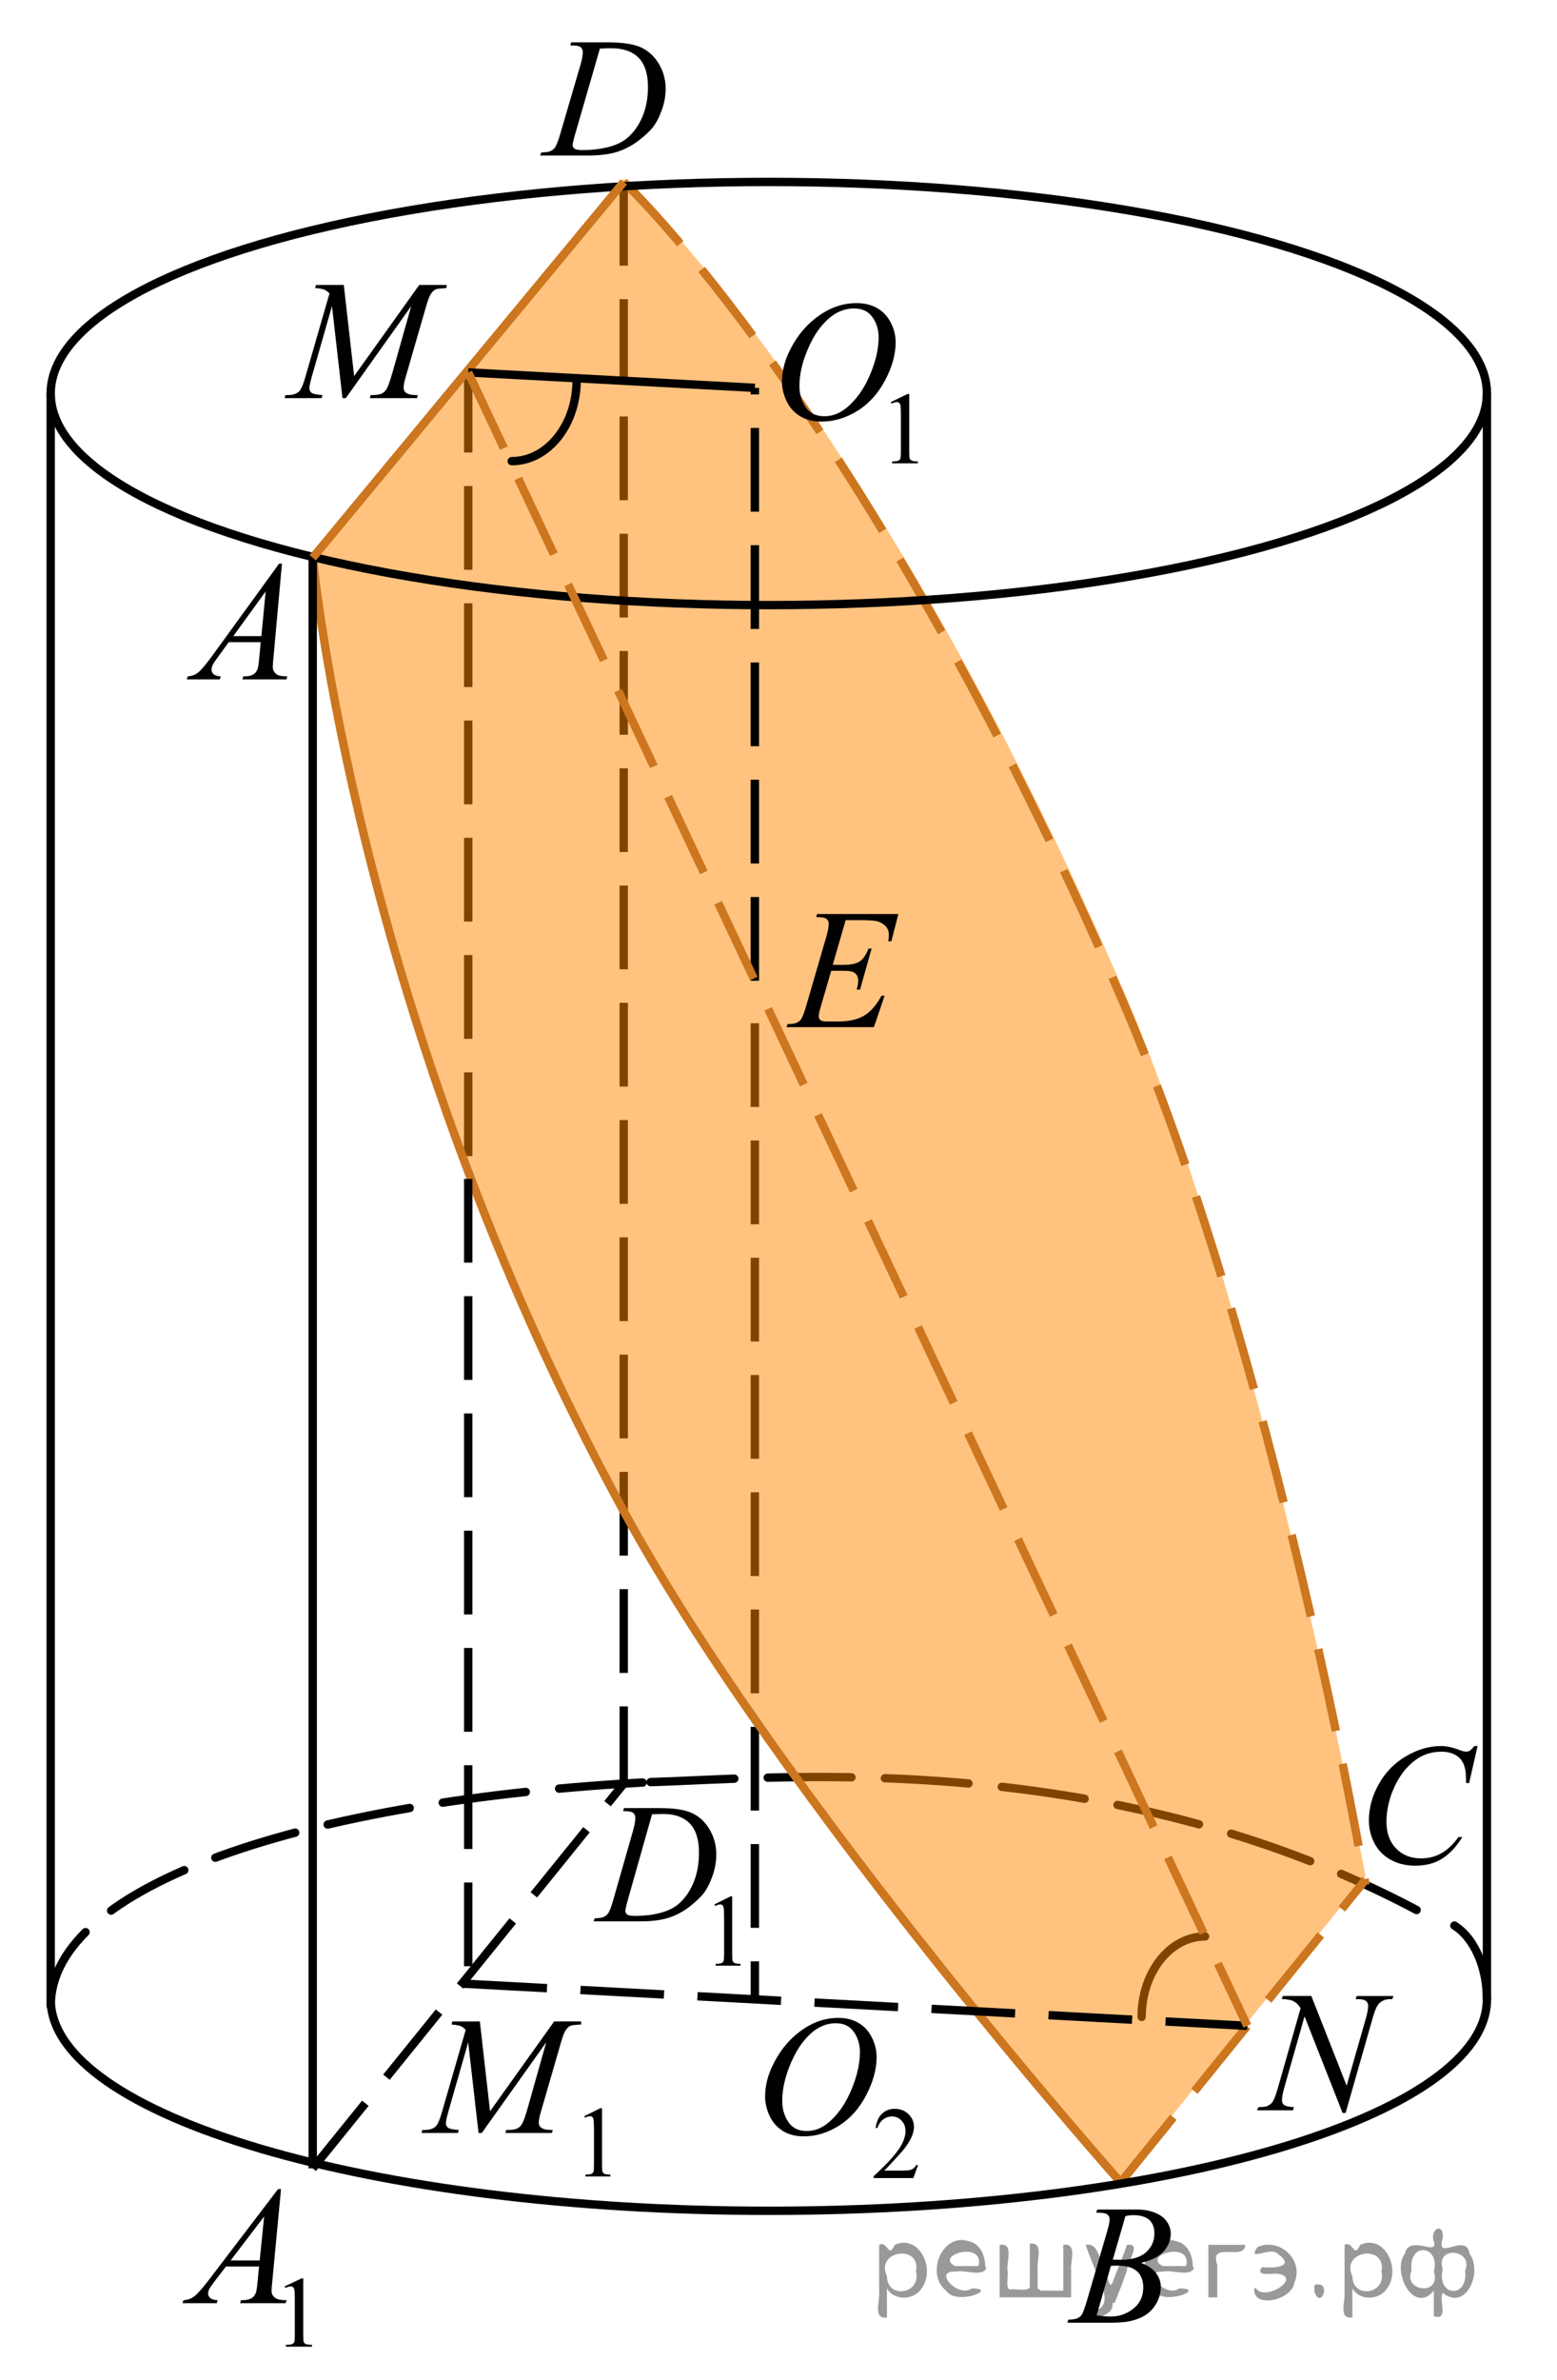 <?xml version="1.0" encoding="utf-8"?>
<!-- Generator: Adobe Illustrator 16.0.0, SVG Export Plug-In . SVG Version: 6.00 Build 0)  -->
<!DOCTYPE svg PUBLIC "-//W3C//DTD SVG 1.1//EN" "http://www.w3.org/Graphics/SVG/1.1/DTD/svg11.dtd">
<svg version="1.1" id="Слой_1" xmlns="http://www.w3.org/2000/svg" xmlns:xlink="http://www.w3.org/1999/xlink" x="0px" y="0px"
	 width="139.5px" height="213.105px" viewBox="-4.167 0 139.5 213.105" enable-background="new -4.167 0 139.5 213.105"
	 xml:space="preserve">
<path fill="none" stroke="#000000" stroke-width="0.75" stroke-linecap="round" stroke-linejoin="round" stroke-miterlimit="10" d="
	M98.118,180.594c0-3.984,2.541-7.209,5.682-7.209"/>
<path fill="none" stroke="#000000" stroke-width="0.75" stroke-linecap="round" stroke-linejoin="round" stroke-miterlimit="10" stroke-dasharray="7.5,3" d="
	M54.128,159.564c10.587-0.274,41.759-3.516,70.202,12.308"/>
<line fill="none" stroke="#000000" stroke-width="0.75" stroke-miterlimit="10" stroke-dasharray="7.5,3" x1="51.717" y1="16.29" x2="51.717" y2="159.705"/>
<line fill="none" stroke="#000000" stroke-width="0.75" stroke-miterlimit="10" stroke-dasharray="7.5,3" x1="37.783" y1="103.516" x2="37.783" y2="32.719"/>
<line fill="none" stroke="#000000" stroke-width="0.75" stroke-miterlimit="10" stroke-dasharray="7.5,3" x1="63.465" y1="91.616" x2="63.465" y2="179.005"/>
<path opacity="0.5" fill="#FF8800" enable-background="new    " d="M96.243,195.115c0,0-25.909-26.827-44.894-60.689
	c-24.023-42.851-27.5-84.852-27.5-84.852l27.867-33.579c0,0,22.466,20.944,44.876,72.929c11.713,27.176,21.592,79.068,21.592,79.068
	L96.243,195.115z"/>
<line fill="none" stroke="#CC761F" stroke-width="0.75" stroke-miterlimit="10" stroke-dasharray="7.5,3" x1="96.243" y1="195.409" x2="118.186" y2="168.287"/>
<g>
	<g>
		<g>
			<g>
				<defs>
					<rect id="SVGID_1_" x="9.611" y="46.913" width="15.111" height="16.697"/>
				</defs>
				<clipPath id="SVGID_2_">
					<use xlink:href="#SVGID_1_"  overflow="visible"/>
				</clipPath>
				<g clip-path="url(#SVGID_2_)">
					<path d="M21.094,50.471l-0.761,8.43c-0.038,0.395-0.06,0.653-0.06,0.777c0,0.2,0.038,0.353,0.112,0.457
						c0.092,0.144,0.22,0.251,0.378,0.319c0.16,0.07,0.431,0.104,0.809,0.104l-0.081,0.276h-3.938l0.081-0.276h0.17
						c0.32,0,0.58-0.069,0.781-0.208c0.144-0.096,0.255-0.253,0.332-0.473c0.054-0.153,0.105-0.519,0.154-1.092l0.119-1.284h-2.863
						l-1.019,1.396c-0.23,0.314-0.375,0.54-0.435,0.678c-0.059,0.136-0.089,0.264-0.089,0.384c0,0.16,0.064,0.296,0.192,0.411
						c0.127,0.113,0.34,0.177,0.633,0.188l-0.081,0.276h-2.957l0.081-0.276c0.364-0.016,0.686-0.14,0.964-0.371
						c0.278-0.231,0.692-0.726,1.243-1.483l5.977-8.235h0.257v0.002H21.094z M19.634,52.959l-2.899,3.999h2.516L19.634,52.959z"/>
				</g>
			</g>
		</g>
	</g>
</g>
<g>
	<g>
		<g>
			<g>
				<defs>
					<rect id="SVGID_3_" x="19.061" y="21.725" width="20.701" height="16.698"/>
				</defs>
				<clipPath id="SVGID_4_">
					<use xlink:href="#SVGID_3_"  overflow="visible"/>
				</clipPath>
				<g clip-path="url(#SVGID_4_)">
					<path d="M26.635,25.515l0.927,8.161l5.833-8.161h2.454v0.275c-0.535,0.034-0.848,0.07-0.943,0.104
						c-0.163,0.065-0.312,0.194-0.446,0.39c-0.137,0.194-0.283,0.567-0.442,1.122l-1.859,6.426
						c-0.109,0.374-0.163,0.669-0.163,0.885c0,0.193,0.065,0.341,0.2,0.438c0.188,0.145,0.485,0.217,0.89,0.217h0.178l-0.065,0.276
						h-4.235l0.075-0.276h0.2c0.375,0,0.662-0.055,0.859-0.164c0.153-0.079,0.29-0.229,0.411-0.452
						c0.121-0.221,0.291-0.713,0.508-1.476l1.66-5.874l-5.863,8.244h-0.297l-0.94-8.243l-1.795,6.271
						c-0.153,0.533-0.23,0.892-0.23,1.076c0,0.184,0.066,0.323,0.2,0.422c0.134,0.098,0.457,0.163,0.972,0.199l-0.082,0.274h-3.313
						l0.081-0.274h0.2c0.488,0,0.842-0.127,1.061-0.374c0.158-0.182,0.322-0.569,0.496-1.169l2.186-7.556
						c-0.163-0.169-0.318-0.283-0.466-0.344s-0.423-0.107-0.823-0.143l0.075-0.275L26.635,25.515L26.635,25.515z"/>
				</g>
			</g>
		</g>
	</g>
</g>
<g>
	<g>
		<g>
			<g>
				<defs>
					<rect id="SVGID_5_" x="41.682" y="0" width="16.697" height="16.696"/>
				</defs>
				<clipPath id="SVGID_6_">
					<use xlink:href="#SVGID_5_"  overflow="visible"/>
				</clipPath>
				<g clip-path="url(#SVGID_6_)">
					<path d="M46.927,4.067l0.092-0.277h3.234c1.369,0,2.385,0.157,3.047,0.472c0.659,0.313,1.185,0.809,1.58,1.482
						c0.394,0.675,0.591,1.399,0.591,2.171c0,0.662-0.113,1.308-0.34,1.933c-0.227,0.626-0.482,1.125-0.771,1.502
						c-0.286,0.376-0.726,0.791-1.318,1.245c-0.594,0.451-1.237,0.787-1.927,1.006c-0.693,0.216-1.559,0.324-2.595,0.324h-4.291
						l0.099-0.276c0.394-0.011,0.658-0.044,0.79-0.104c0.2-0.086,0.348-0.199,0.441-0.344c0.145-0.209,0.308-0.631,0.485-1.263
						l1.797-6.129c0.139-0.482,0.206-0.862,0.206-1.136c0-0.194-0.064-0.346-0.194-0.448c-0.129-0.104-0.383-0.157-0.762-0.157
						H46.927z M49.582,4.351l-2.196,7.586c-0.164,0.566-0.248,0.919-0.248,1.054c0,0.08,0.028,0.156,0.079,0.231
						c0.053,0.075,0.124,0.125,0.213,0.149c0.13,0.044,0.339,0.067,0.627,0.067c0.782,0,1.511-0.083,2.181-0.244
						c0.668-0.162,1.219-0.401,1.646-0.721c0.608-0.464,1.094-1.103,1.459-1.914c0.363-0.813,0.545-1.735,0.545-2.772
						c0-1.172-0.278-2.041-0.837-2.611c-0.557-0.57-1.371-0.855-2.443-0.855C50.343,4.321,50,4.329,49.582,4.351z"/>
				</g>
			</g>
		</g>
	</g>
</g>
<g>
	<g>
		<g>
			<g>
				<defs>
					<rect id="SVGID_7_" x="63.64" y="78.051" width="16.697" height="16.697"/>
				</defs>
				<clipPath id="SVGID_8_">
					<use xlink:href="#SVGID_7_"  overflow="visible"/>
				</clipPath>
				<g clip-path="url(#SVGID_8_)">
					<path d="M71.6,82.385l-1.158,4.007h0.949c0.678,0,1.168-0.104,1.473-0.311c0.307-0.207,0.566-0.59,0.783-1.147h0.278
						l-1.038,3.677h-0.301c0.089-0.31,0.135-0.571,0.135-0.792c0-0.213-0.044-0.385-0.131-0.515s-0.207-0.227-0.357-0.287
						c-0.151-0.063-0.473-0.094-0.961-0.094h-0.965l-0.979,3.355c-0.096,0.322-0.143,0.569-0.143,0.739
						c0,0.13,0.062,0.244,0.187,0.344c0.085,0.07,0.297,0.104,0.635,0.104h0.896c0.973,0,1.752-0.173,2.336-0.517
						c0.587-0.344,1.111-0.941,1.574-1.793h0.275l-0.956,2.816H66.3l0.097-0.276c0.39-0.011,0.65-0.044,0.785-0.104
						c0.198-0.088,0.344-0.202,0.434-0.344c0.135-0.204,0.294-0.632,0.479-1.286l1.779-6.113c0.14-0.492,0.208-0.869,0.208-1.127
						c0-0.188-0.066-0.339-0.199-0.444c-0.132-0.105-0.389-0.161-0.773-0.161h-0.157l0.09-0.275h7.279l-0.629,2.443h-0.275
						c0.035-0.229,0.053-0.421,0.053-0.575c0-0.265-0.064-0.485-0.195-0.665c-0.168-0.229-0.416-0.403-0.739-0.523
						c-0.238-0.09-0.789-0.135-1.649-0.135H71.6V82.385z"/>
				</g>
			</g>
		</g>
	</g>
</g>
<g>
	<g>
		<g>
			<g>
				<defs>
					<rect id="SVGID_9_" x="61.405" y="175.74" width="20.701" height="22.284"/>
				</defs>
				<clipPath id="SVGID_10_">
					<use xlink:href="#SVGID_9_"  overflow="visible"/>
				</clipPath>
				<g clip-path="url(#SVGID_10_)">
					<path d="M78.088,193.85l-0.424,1.172h-3.555v-0.167c1.045-0.962,1.781-1.749,2.209-2.357c0.429-0.607,0.642-1.167,0.642-1.674
						c0-0.387-0.116-0.7-0.351-0.948c-0.236-0.248-0.516-0.372-0.842-0.372c-0.297,0-0.56,0.086-0.797,0.26
						c-0.234,0.175-0.41,0.433-0.521,0.77h-0.163c0.072-0.553,0.263-0.979,0.566-1.272c0.31-0.297,0.69-0.443,1.152-0.443
						c0.487,0,0.895,0.157,1.225,0.476c0.324,0.315,0.488,0.691,0.488,1.121c0,0.31-0.072,0.617-0.212,0.925
						c-0.221,0.484-0.575,0.997-1.067,1.538c-0.737,0.812-1.195,1.303-1.383,1.472h1.574c0.321,0,0.545-0.013,0.674-0.037
						c0.127-0.023,0.245-0.073,0.348-0.146c0.105-0.073,0.195-0.179,0.272-0.313h0.163V193.85z"/>
				</g>
			</g>
		</g>
		<g>
			<g>
				<defs>
					<rect id="SVGID_11_" x="61.405" y="175.74" width="20.701" height="22.284"/>
				</defs>
				<clipPath id="SVGID_12_">
					<use xlink:href="#SVGID_11_"  overflow="visible"/>
				</clipPath>
				<g clip-path="url(#SVGID_12_)">
					<path d="M70.958,180.677c0.666,0,1.257,0.146,1.771,0.438c0.513,0.291,0.916,0.722,1.207,1.293s0.438,1.165,0.438,1.777
						c0,1.087-0.313,2.229-0.938,3.421c-0.623,1.196-1.442,2.106-2.449,2.734c-1.006,0.629-2.05,0.945-3.128,0.945
						c-0.777,0-1.424-0.177-1.946-0.521c-0.521-0.348-0.905-0.806-1.156-1.372c-0.249-0.567-0.374-1.122-0.374-1.653
						c0-0.949,0.227-1.886,0.68-2.81c0.451-0.928,0.991-1.698,1.619-2.321c0.627-0.618,1.297-1.097,2.009-1.431
						C69.4,180.845,70.158,180.677,70.958,180.677z M70.705,181.156c-0.493,0-0.978,0.122-1.45,0.37
						c-0.472,0.248-0.94,0.65-1.404,1.214c-0.464,0.561-0.883,1.294-1.253,2.202c-0.453,1.117-0.681,2.174-0.681,3.164
						c0,0.711,0.181,1.339,0.54,1.881c0.362,0.548,0.915,0.82,1.66,0.82c0.45,0,0.893-0.109,1.324-0.337
						c0.431-0.223,0.884-0.606,1.353-1.151c0.588-0.683,1.081-1.555,1.481-2.614c0.402-1.061,0.603-2.049,0.603-2.968
						c0-0.678-0.181-1.276-0.542-1.799C71.975,181.417,71.434,181.156,70.705,181.156z"/>
				</g>
			</g>
		</g>
	</g>
</g>
<g>
	<g>
		<g>
			<g>
				<defs>
					<rect id="SVGID_13_" x="46.538" y="156.72" width="19.044" height="22.285"/>
				</defs>
				<clipPath id="SVGID_14_">
					<use xlink:href="#SVGID_13_"  overflow="visible"/>
				</clipPath>
				<g clip-path="url(#SVGID_14_)">
					<path d="M59.843,170.517l1.444-0.722h0.145v5.135c0,0.342,0.015,0.552,0.039,0.636c0.029,0.085,0.087,0.148,0.175,0.195
						c0.086,0.047,0.264,0.071,0.533,0.077v0.167h-2.232v-0.167c0.28-0.006,0.461-0.03,0.543-0.074
						c0.083-0.045,0.14-0.103,0.173-0.176c0.029-0.074,0.045-0.293,0.045-0.658v-3.283c0-0.439-0.013-0.724-0.043-0.852
						c-0.019-0.097-0.057-0.167-0.11-0.209c-0.054-0.045-0.118-0.067-0.196-0.067c-0.108,0-0.258,0.044-0.45,0.139L59.843,170.517z"
						/>
				</g>
			</g>
		</g>
		<g>
			<g>
				<defs>
					<rect id="SVGID_15_" x="46.538" y="156.72" width="19.044" height="22.285"/>
				</defs>
				<clipPath id="SVGID_16_">
					<use xlink:href="#SVGID_15_"  overflow="visible"/>
				</clipPath>
				<g clip-path="url(#SVGID_16_)">
					<path d="M51.657,162.165l0.087-0.274h3.164c1.341,0,2.331,0.156,2.979,0.472c0.644,0.313,1.159,0.81,1.544,1.484
						c0.385,0.674,0.577,1.398,0.577,2.173c0,0.662-0.11,1.308-0.332,1.933c-0.221,0.628-0.472,1.129-0.752,1.508
						c-0.28,0.373-0.711,0.788-1.291,1.242c-0.579,0.453-1.207,0.789-1.884,1.008c-0.677,0.219-1.523,0.324-2.536,0.324h-4.194
						l0.096-0.275c0.384-0.012,0.644-0.046,0.776-0.105c0.193-0.085,0.336-0.2,0.432-0.345c0.141-0.207,0.299-0.631,0.475-1.262
						l1.754-6.138c0.137-0.481,0.202-0.861,0.202-1.138c0-0.194-0.062-0.342-0.188-0.447c-0.126-0.104-0.374-0.155-0.746-0.155
						h-0.161v-0.004H51.657z M54.251,162.45l-2.148,7.596c-0.16,0.565-0.242,0.92-0.242,1.055c0,0.078,0.026,0.156,0.077,0.231
						c0.052,0.074,0.122,0.124,0.207,0.147c0.127,0.046,0.332,0.067,0.614,0.067c0.766,0,1.475-0.081,2.129-0.243
						c0.656-0.161,1.193-0.401,1.612-0.722c0.594-0.465,1.068-1.104,1.424-1.914c0.356-0.813,0.534-1.738,0.534-2.776
						c0-1.174-0.272-2.044-0.818-2.615c-0.546-0.57-1.344-0.856-2.39-0.856C54.993,162.421,54.66,162.43,54.251,162.45z"/>
				</g>
			</g>
		</g>
	</g>
</g>
<g>
	<g>
		<g>
			<g>
				<defs>
					<rect id="SVGID_17_" x="115.357" y="152.749" width="16.697" height="18.285"/>
				</defs>
				<clipPath id="SVGID_18_">
					<use xlink:href="#SVGID_17_"  overflow="visible"/>
				</clipPath>
				<g clip-path="url(#SVGID_18_)">
					<path d="M128.217,156.338l-0.757,3.314h-0.269l-0.028-0.83c-0.026-0.305-0.084-0.571-0.173-0.809
						c-0.09-0.237-0.225-0.441-0.402-0.616c-0.181-0.174-0.406-0.311-0.681-0.407c-0.272-0.098-0.577-0.146-0.911-0.146
						c-0.893,0-1.671,0.245-2.34,0.741c-0.852,0.627-1.52,1.518-2.002,2.666c-0.399,0.946-0.6,1.905-0.6,2.879
						c0,0.991,0.285,1.784,0.859,2.374c0.574,0.593,1.318,0.89,2.234,0.89c0.692,0,1.309-0.156,1.85-0.469
						c0.541-0.313,1.043-0.793,1.508-1.442h0.352c-0.549,0.883-1.156,1.528-1.823,1.943c-0.666,0.418-1.468,0.625-2.399,0.625
						c-0.826,0-1.561-0.175-2.195-0.525c-0.64-0.351-1.125-0.844-1.459-1.477c-0.334-0.637-0.502-1.318-0.502-2.049
						c0-1.117,0.297-2.205,0.891-3.263c0.595-1.056,1.408-1.888,2.441-2.492c1.033-0.606,2.076-0.908,3.129-0.908
						c0.492,0,1.047,0.119,1.658,0.356c0.27,0.1,0.463,0.149,0.584,0.149c0.119,0,0.225-0.025,0.314-0.075
						c0.088-0.052,0.238-0.193,0.445-0.432h0.275V156.338z"/>
				</g>
			</g>
		</g>
	</g>
</g>
<g>
	<g>
		<g>
			<g>
				<defs>
					<rect id="SVGID_19_" x="105.584" y="174.891" width="18.286" height="18.285"/>
				</defs>
				<clipPath id="SVGID_20_">
					<use xlink:href="#SVGID_19_"  overflow="visible"/>
				</clipPath>
				<g clip-path="url(#SVGID_20_)">
					<path d="M113.322,178.715l3.164,8.032l1.715-6.001c0.142-0.492,0.213-0.876,0.213-1.148c0-0.186-0.066-0.33-0.197-0.438
						c-0.132-0.105-0.374-0.159-0.732-0.159c-0.06,0-0.123,0-0.188-0.006l0.084-0.28h3.294l-0.091,0.28
						c-0.342-0.005-0.597,0.027-0.765,0.104c-0.236,0.104-0.412,0.242-0.527,0.407c-0.162,0.236-0.326,0.65-0.489,1.238
						l-2.409,8.446h-0.271l-3.408-8.646l-1.818,6.385c-0.139,0.484-0.205,0.854-0.205,1.112c0,0.191,0.062,0.334,0.186,0.433
						c0.124,0.098,0.417,0.164,0.882,0.2l-0.077,0.281h-3.218l0.106-0.281c0.4-0.011,0.67-0.044,0.809-0.104
						c0.204-0.092,0.357-0.21,0.459-0.355c0.146-0.222,0.313-0.651,0.492-1.285l2.031-7.123c-0.196-0.305-0.406-0.511-0.631-0.624
						s-0.574-0.178-1.049-0.192l0.084-0.28h2.562v0.004H113.322z"/>
				</g>
			</g>
		</g>
	</g>
</g>
<g>
	<g>
		<g>
			<g>
				<defs>
					<rect id="SVGID_21_" x="88.831" y="194.048" width="15.11" height="16.698"/>
				</defs>
				<clipPath id="SVGID_22_">
					<use xlink:href="#SVGID_21_"  overflow="visible"/>
				</clipPath>
				<g clip-path="url(#SVGID_22_)">
					<path d="M94.04,198.115l0.104-0.277h3.569c0.603,0,1.136,0.095,1.604,0.286c0.471,0.188,0.822,0.452,1.058,0.792
						c0.233,0.337,0.351,0.694,0.351,1.075c0,0.583-0.207,1.11-0.623,1.579c-0.418,0.473-1.095,0.819-2.035,1.044
						c0.604,0.229,1.052,0.534,1.338,0.91c0.285,0.381,0.429,0.795,0.429,1.248c0,0.504-0.13,0.986-0.385,1.444
						s-0.583,0.814-0.984,1.067c-0.399,0.253-0.885,0.441-1.448,0.561c-0.404,0.086-1.033,0.127-1.891,0.127H91.46l0.097-0.274
						c0.381-0.012,0.645-0.049,0.779-0.113c0.198-0.083,0.337-0.196,0.422-0.337c0.119-0.188,0.274-0.622,0.473-1.299l1.793-6.137
						c0.152-0.518,0.229-0.883,0.229-1.091c0-0.186-0.069-0.328-0.202-0.437c-0.135-0.107-0.393-0.161-0.771-0.161
						C94.191,198.121,94.113,198.121,94.04,198.115z M94.085,207.314c0.53,0.07,0.944,0.105,1.245,0.105
						c0.768,0,1.447-0.234,2.041-0.703c0.595-0.467,0.893-1.104,0.893-1.906c0-0.61-0.185-1.092-0.551-1.434
						c-0.367-0.346-0.957-0.518-1.775-0.518c-0.156,0-0.349,0.008-0.574,0.023L94.085,207.314z M95.537,202.323
						c0.32,0.011,0.552,0.015,0.695,0.015c1.021,0,1.785-0.226,2.283-0.677s0.748-1.016,0.748-1.693c0-0.513-0.152-0.911-0.457-1.2
						c-0.308-0.285-0.793-0.428-1.461-0.428c-0.179,0-0.404,0.026-0.68,0.087L95.537,202.323z"/>
				</g>
			</g>
		</g>
	</g>
</g>
<path fill="none" stroke="#000000" stroke-width="0.75" stroke-linecap="round" stroke-linejoin="round" stroke-miterlimit="10" stroke-dasharray="7.5,3" d="
	M0.375,179.601c0-10.801,22.84-18.417,53.753-20.037"/>
<path fill="none" stroke="#000000" stroke-width="0.75" stroke-linecap="round" stroke-linejoin="round" stroke-miterlimit="10" stroke-dasharray="7.5,3" d="
	M129.055,179.005c0-3.943-2.113-7.135-4.725-7.135"/>
<path fill="none" stroke="#CC761F" stroke-width="0.75" stroke-miterlimit="10" stroke-dasharray="7.5,3" d="M51.717,16.29
	c0,0,21.614,20.175,44.526,72.929c13.819,31.818,21.942,79.539,21.942,79.539"/>
<path fill="none" stroke="#CC761F" stroke-width="0.75" stroke-miterlimit="10" d="M23.85,49.869c0,0,3.824,41.441,27.867,85.441
	c14.25,26.078,44.526,60.099,44.526,60.099"/>
<line fill="none" stroke="#000000" stroke-width="0.75" stroke-miterlimit="10" stroke-dasharray="7.5,3" x1="37.352" y1="177.614" x2="107.584" y2="181.392"/>
<line fill="none" stroke="#000000" stroke-width="0.75" stroke-miterlimit="10" stroke-dasharray="7.5,3" x1="23.85" y1="194.151" x2="51.717" y2="159.705"/>
<line fill="none" stroke="#000000" stroke-width="0.75" stroke-miterlimit="10" x1="23.85" y1="194.151" x2="23.85" y2="49.869"/>
<line fill="none" stroke="#000000" stroke-width="0.75" stroke-miterlimit="10" stroke-dasharray="7.5,3" x1="37.783" y1="105.555" x2="37.783" y2="176.99"/>
<line fill="none" stroke="#000000" stroke-width="0.75" stroke-miterlimit="10" stroke-dasharray="7.5,3" x1="63.465" y1="87.816" x2="63.465" y2="34.727"/>
<ellipse fill="none" stroke="#000000" stroke-width="0.75" stroke-linecap="round" stroke-linejoin="round" stroke-miterlimit="10" cx="64.715" cy="35.235" rx="64.34" ry="18.945"/>
<path fill="none" stroke="#000000" stroke-width="0.75" stroke-linecap="round" stroke-linejoin="round" stroke-miterlimit="10" d="
	M47.497,34.036c0,4.01-2.601,7.255-5.815,7.255"/>
<path fill="none" stroke="#000000" stroke-width="0.75" stroke-linecap="round" stroke-linejoin="round" stroke-miterlimit="10" d="
	M129.055,35.235v143.771c0,10.463-28.806,18.945-64.34,18.945c-35.534,0-64.34-8.482-64.34-18.945V35.235"/>
<g>
	<g>
		<g>
			<defs>
				<rect id="SVGID_23_" x="9.094" y="191.248" width="18.547" height="21.857"/>
			</defs>
			<clipPath id="SVGID_24_">
				<use xlink:href="#SVGID_23_"  overflow="visible"/>
			</clipPath>
		</g>
	</g>
	<g>
		<g>
			<defs>
				<rect id="SVGID_25_" x="9.121" y="191.137" width="18.492" height="21.943"/>
			</defs>
			<clipPath id="SVGID_26_">
				<use xlink:href="#SVGID_25_"  overflow="visible"/>
			</clipPath>
			<g clip-path="url(#SVGID_26_)">
				<path d="M21.338,204.716l1.512-0.711h0.151v5.055c0,0.336,0.014,0.545,0.043,0.627c0.029,0.083,0.09,0.146,0.181,0.19
					c0.092,0.044,0.278,0.068,0.56,0.075v0.163h-2.336v-0.163c0.293-0.007,0.482-0.03,0.567-0.073
					c0.086-0.043,0.146-0.101,0.179-0.172c0.034-0.072,0.051-0.288,0.051-0.647v-3.23c0-0.437-0.016-0.717-0.046-0.839
					c-0.021-0.096-0.061-0.163-0.117-0.208c-0.057-0.045-0.124-0.065-0.203-0.065c-0.113,0-0.271,0.045-0.472,0.137L21.338,204.716z
					"/>
			</g>
		</g>
		<g>
			<defs>
				<rect id="SVGID_27_" x="9.121" y="191.137" width="18.492" height="21.943"/>
			</defs>
			<clipPath id="SVGID_28_">
				<use xlink:href="#SVGID_27_"  overflow="visible"/>
			</clipPath>
			<g clip-path="url(#SVGID_28_)">
				<path d="M21.012,196.007l-0.787,8.309c-0.041,0.39-0.062,0.645-0.062,0.768c0,0.195,0.038,0.346,0.115,0.449
					c0.097,0.143,0.228,0.248,0.393,0.315c0.166,0.069,0.444,0.104,0.837,0.104l-0.084,0.271h-4.08l0.084-0.271h0.176
					c0.331,0,0.602-0.068,0.811-0.206c0.147-0.095,0.262-0.248,0.344-0.464c0.056-0.152,0.109-0.512,0.16-1.076l0.122-1.268h-2.964
					l-1.055,1.377c-0.239,0.311-0.39,0.532-0.451,0.667c-0.061,0.136-0.092,0.263-0.092,0.381c0,0.156,0.066,0.292,0.199,0.403
					c0.132,0.113,0.352,0.175,0.657,0.186l-0.084,0.271h-3.064l0.084-0.271c0.377-0.016,0.71-0.138,0.997-0.364
					c0.288-0.229,0.717-0.716,1.288-1.463l6.188-8.117L21.012,196.007L21.012,196.007z M19.499,198.46l-3.003,3.939h2.605
					L19.499,198.46z"/>
			</g>
		</g>
	</g>
</g>
<g>
	<g>
		<g>
			<defs>
				<rect id="SVGID_29_" x="31.336" y="176.071" width="22.853" height="21.858"/>
			</defs>
			<clipPath id="SVGID_30_">
				<use xlink:href="#SVGID_29_"  overflow="visible"/>
			</clipPath>
		</g>
	</g>
	<g>
		<g>
			<defs>
				<rect id="SVGID_31_" x="31.364" y="175.891" width="23.115" height="21.942"/>
			</defs>
			<clipPath id="SVGID_32_">
				<use xlink:href="#SVGID_31_"  overflow="visible"/>
			</clipPath>
			<g clip-path="url(#SVGID_32_)">
				<path d="M48.182,189.475l1.444-0.711h0.145v5.055c0,0.336,0.014,0.546,0.042,0.627c0.028,0.083,0.085,0.146,0.173,0.19
					c0.087,0.044,0.265,0.069,0.534,0.075v0.163h-2.232v-0.163c0.28-0.006,0.461-0.03,0.543-0.073s0.138-0.1,0.17-0.172
					c0.032-0.072,0.048-0.288,0.048-0.647v-3.23c0-0.437-0.015-0.716-0.044-0.839c-0.021-0.096-0.058-0.163-0.111-0.208
					c-0.054-0.044-0.119-0.065-0.195-0.065c-0.108,0-0.258,0.045-0.451,0.137L48.182,189.475z"/>
			</g>
		</g>
		<g>
			<defs>
				<rect id="SVGID_33_" x="31.364" y="175.891" width="23.115" height="21.942"/>
			</defs>
			<clipPath id="SVGID_34_">
				<use xlink:href="#SVGID_33_"  overflow="visible"/>
			</clipPath>
			<g clip-path="url(#SVGID_34_)">
				<path d="M38.825,180.994l0.913,8.044l5.748-8.044h2.417v0.271c-0.526,0.035-0.835,0.069-0.927,0.104
					c-0.161,0.063-0.308,0.19-0.442,0.383c-0.134,0.19-0.279,0.56-0.435,1.104l-1.833,6.334c-0.107,0.368-0.161,0.658-0.161,0.869
					c0,0.191,0.065,0.337,0.197,0.436c0.185,0.143,0.477,0.214,0.876,0.214h0.175l-0.065,0.271h-4.17l0.073-0.271h0.197
					c0.37,0,0.652-0.054,0.847-0.162c0.151-0.078,0.286-0.229,0.405-0.445c0.119-0.219,0.286-0.704,0.5-1.455l1.636-5.789
					L39,190.982h-0.292l-0.928-8.124l-1.767,6.181c-0.151,0.524-0.227,0.879-0.227,1.061c0,0.183,0.066,0.32,0.197,0.416
					s0.45,0.161,0.957,0.195l-0.08,0.271h-3.265l0.08-0.271h0.197c0.482,0,0.83-0.123,1.044-0.368
					c0.156-0.177,0.319-0.56,0.489-1.149l2.154-7.445c-0.161-0.167-0.314-0.28-0.46-0.339c-0.146-0.061-0.416-0.105-0.811-0.142
					l0.073-0.271L38.825,180.994L38.825,180.994z"/>
			</g>
		</g>
	</g>
</g>
<line fill="none" stroke="#CC761F" stroke-width="0.75" stroke-miterlimit="10" x1="23.85" y1="49.942" x2="51.717" y2="16.29"/>
<line fill="none" stroke="#000000" stroke-width="0.75" stroke-miterlimit="10" x1="37.783" y1="33.345" x2="63.465" y2="34.727"/>
<g>
	<g>
		<g>
			<g>
				<defs>
					<rect id="SVGID_35_" x="62.847" y="22.203" width="18.284" height="22.284"/>
				</defs>
				<clipPath id="SVGID_36_">
					<use xlink:href="#SVGID_35_"  overflow="visible"/>
				</clipPath>
				<g clip-path="url(#SVGID_36_)">
					<path d="M75.653,35.999l1.494-0.722h0.149v5.136c0,0.341,0.015,0.552,0.043,0.636s0.089,0.147,0.179,0.193
						c0.092,0.046,0.274,0.071,0.553,0.078v0.165H75.76v-0.165c0.291-0.007,0.478-0.03,0.563-0.075
						c0.084-0.042,0.143-0.101,0.176-0.175c0.031-0.074,0.05-0.293,0.05-0.657V37.13c0-0.442-0.017-0.726-0.045-0.853
						c-0.022-0.096-0.06-0.166-0.116-0.21S76.264,36,76.187,36c-0.109,0-0.267,0.047-0.467,0.141L75.653,35.999z"/>
				</g>
			</g>
		</g>
		<g>
			<g>
				<defs>
					<rect id="SVGID_37_" x="62.847" y="22.203" width="18.284" height="22.284"/>
				</defs>
				<clipPath id="SVGID_38_">
					<use xlink:href="#SVGID_37_"  overflow="visible"/>
				</clipPath>
				<g clip-path="url(#SVGID_38_)">
					<path d="M72.596,27.14c0.679,0,1.28,0.146,1.808,0.438c0.521,0.291,0.933,0.724,1.231,1.295
						c0.297,0.57,0.444,1.163,0.444,1.776c0,1.088-0.317,2.229-0.957,3.424c-0.637,1.194-1.469,2.104-2.496,2.734
						c-1.026,0.628-2.092,0.942-3.189,0.942c-0.791,0-1.452-0.175-1.982-0.521c-0.531-0.347-0.925-0.806-1.179-1.371
						c-0.256-0.568-0.381-1.12-0.381-1.655c0-0.947,0.23-1.883,0.691-2.81s1.01-1.697,1.65-2.319
						c0.64-0.621,1.322-1.099,2.046-1.433C71.008,27.307,71.778,27.14,72.596,27.14z M72.338,27.617
						c-0.503,0-0.997,0.123-1.478,0.37c-0.481,0.247-0.958,0.652-1.431,1.212c-0.475,0.561-0.899,1.296-1.277,2.204
						c-0.464,1.118-0.694,2.172-0.694,3.164c0,0.708,0.185,1.336,0.551,1.882c0.367,0.547,0.932,0.82,1.692,0.82
						c0.458,0,0.909-0.112,1.351-0.337c0.438-0.226,0.899-0.608,1.377-1.152c0.603-0.684,1.103-1.554,1.513-2.615
						c0.407-1.06,0.611-2.049,0.611-2.967c0-0.678-0.184-1.278-0.552-1.8C73.634,27.879,73.077,27.617,72.338,27.617z"/>
				</g>
			</g>
		</g>
	</g>
</g>
<line fill="none" stroke="#CC761F" stroke-width="0.75" stroke-miterlimit="10" stroke-dasharray="7.5,3" x1="37.783" y1="33.345" x2="107.584" y2="181.392"/>
<g style="stroke:none;fill:#000;fill-opacity:0.4" > <path d="m 75.3,205.0 c 0,0.8 0,1.6 0,2.5 -1.3,0.2 -0.6,-1.5 -0.7,-2.3 0,-1.4 0,-2.8 0,-4.2 0.8,-0.4 0.8,1.3 1.4,0.0 2.2,-1.0 3.7,2.2 2.4,3.9 -0.6,1.0 -2.4,1.2 -3.1,0.0 z m 2.6,-1.6 c 0.5,-2.5 -3.7,-1.9 -2.6,0.4 0.0,2.1 3.1,1.6 2.6,-0.4 z" /> <path d="m 84.2,203.1 c -0.4,0.8 -1.9,0.1 -2.8,0.3 -2.0,-0.1 0.3,2.4 1.5,1.5 2.5,0.0 -1.4,1.6 -2.3,0.2 -1.9,-1.5 -0.3,-5.3 2.1,-4.4 0.9,0.2 1.4,1.2 1.4,2.2 z m -0.7,-0.2 c 0.6,-2.3 -4.0,-1.0 -2.1,0.0 0.7,0 1.4,-0.0 2.1,-0.0 z" /> <path d="m 89.1,205.1 c 0.6,0 1.3,0 2.0,0 0,-1.3 0,-2.7 0,-4.1 1.3,-0.2 0.6,1.5 0.7,2.3 0,0.8 0,1.6 0,2.4 -2.1,0 -4.2,0 -6.4,0 0,-1.5 0,-3.1 0,-4.7 1.3,-0.2 0.6,1.5 0.7,2.3 0.1,0.5 -0.2,1.6 0.2,1.7 0.5,-0.1 1.6,0.2 1.8,-0.2 0,-1.3 0,-2.6 0,-3.9 1.3,-0.2 0.6,1.5 0.7,2.3 0,0.5 0,1.1 0,1.7 z" /> <path d="m 95.5,206.2 c 0.3,1.4 -3.0,1.7 -1.7,0.7 1.5,-0.2 1.0,-1.9 0.5,-2.8 -0.4,-1.0 -0.8,-2.0 -1.2,-3.1 1.2,-0.2 1.2,1.4 1.7,2.2 0.2,0.2 0.4,1.9 0.7,1.2 0.4,-1.1 0.9,-2.2 1.3,-3.4 1.4,-0.2 0.0,1.5 -0.0,2.3 -0.3,0.9 -0.7,1.9 -1.1,2.9 z" /> <path d="m 102.8,203.1 c -0.4,0.8 -1.9,0.1 -2.8,0.3 -2.0,-0.1 0.3,2.4 1.5,1.5 2.5,0.0 -1.4,1.6 -2.3,0.2 -1.9,-1.5 -0.3,-5.3 2.1,-4.4 0.9,0.2 1.4,1.2 1.4,2.2 z m -0.7,-0.2 c 0.6,-2.3 -4.0,-1.0 -2.1,0.0 0.7,0 1.4,-0.0 2.1,-0.0 z" /> <path d="m 104.1,205.7 c 0,-1.5 0,-3.1 0,-4.7 1.1,0 2.2,0 3.3,0 0.0,1.5 -3.3,-0.4 -2.5,1.8 0,0.9 0,1.9 0,2.9 -0.2,0 -0.5,0 -0.7,0 z" /> <path d="m 108.3,204.8 c 0.7,1.4 4.2,-0.8 2.1,-1.2 -0.5,-0.1 -2.2,0.3 -1.5,-0.6 1.0,0.1 3.1,0.0 1.4,-1.2 -0.6,-0.7 -2.8,0.8 -1.8,-0.6 2.0,-0.9 4.2,1.2 3.3,3.2 -0.2,1.5 -3.5,2.3 -3.6,0.7 l 0,-0.1 0,-0.0 0,0 z" /> <path d="m 113.6,204.6 c 1.6,-0.5 0.6,2.3 -0.0,0.6 -0.0,-0.2 0.0,-0.4 0.0,-0.6 z" /> <path d="m 117.0,205.0 c 0,0.8 0,1.6 0,2.5 -1.3,0.2 -0.6,-1.5 -0.7,-2.3 0,-1.4 0,-2.8 0,-4.2 0.8,-0.4 0.8,1.3 1.4,0.0 2.2,-1.0 3.7,2.2 2.4,3.9 -0.6,1.0 -2.4,1.2 -3.1,0.0 z m 2.6,-1.6 c 0.5,-2.5 -3.7,-1.9 -2.6,0.4 0.0,2.1 3.1,1.6 2.6,-0.4 z" /> <path d="m 122.3,203.3 c -0.8,1.9 2.7,2.3 2.0,0.1 0.6,-2.4 -2.3,-2.7 -2.0,-0.1 z m 2.0,4.2 c 0,-0.8 0,-1.6 0,-2.4 -1.8,2.2 -3.8,-1.7 -2.6,-3.3 0.4,-1.8 3.0,0.3 2.6,-1.1 -0.4,-1.1 0.9,-1.8 0.8,-0.3 -0.7,2.2 2.1,-0.6 2.4,1.4 1.2,1.6 -0.3,5.2 -2.4,3.5 -0.4,0.6 0.6,2.5 -0.8,2.1 z m 2.8,-4.2 c 0.8,-1.9 -2.7,-2.3 -2.0,-0.1 -0.6,2.4 2.3,2.7 2.0,0.1 z" /> </g></svg>

<!--File created and owned by https://sdamgia.ru. Copying is prohibited. All rights reserved.-->
